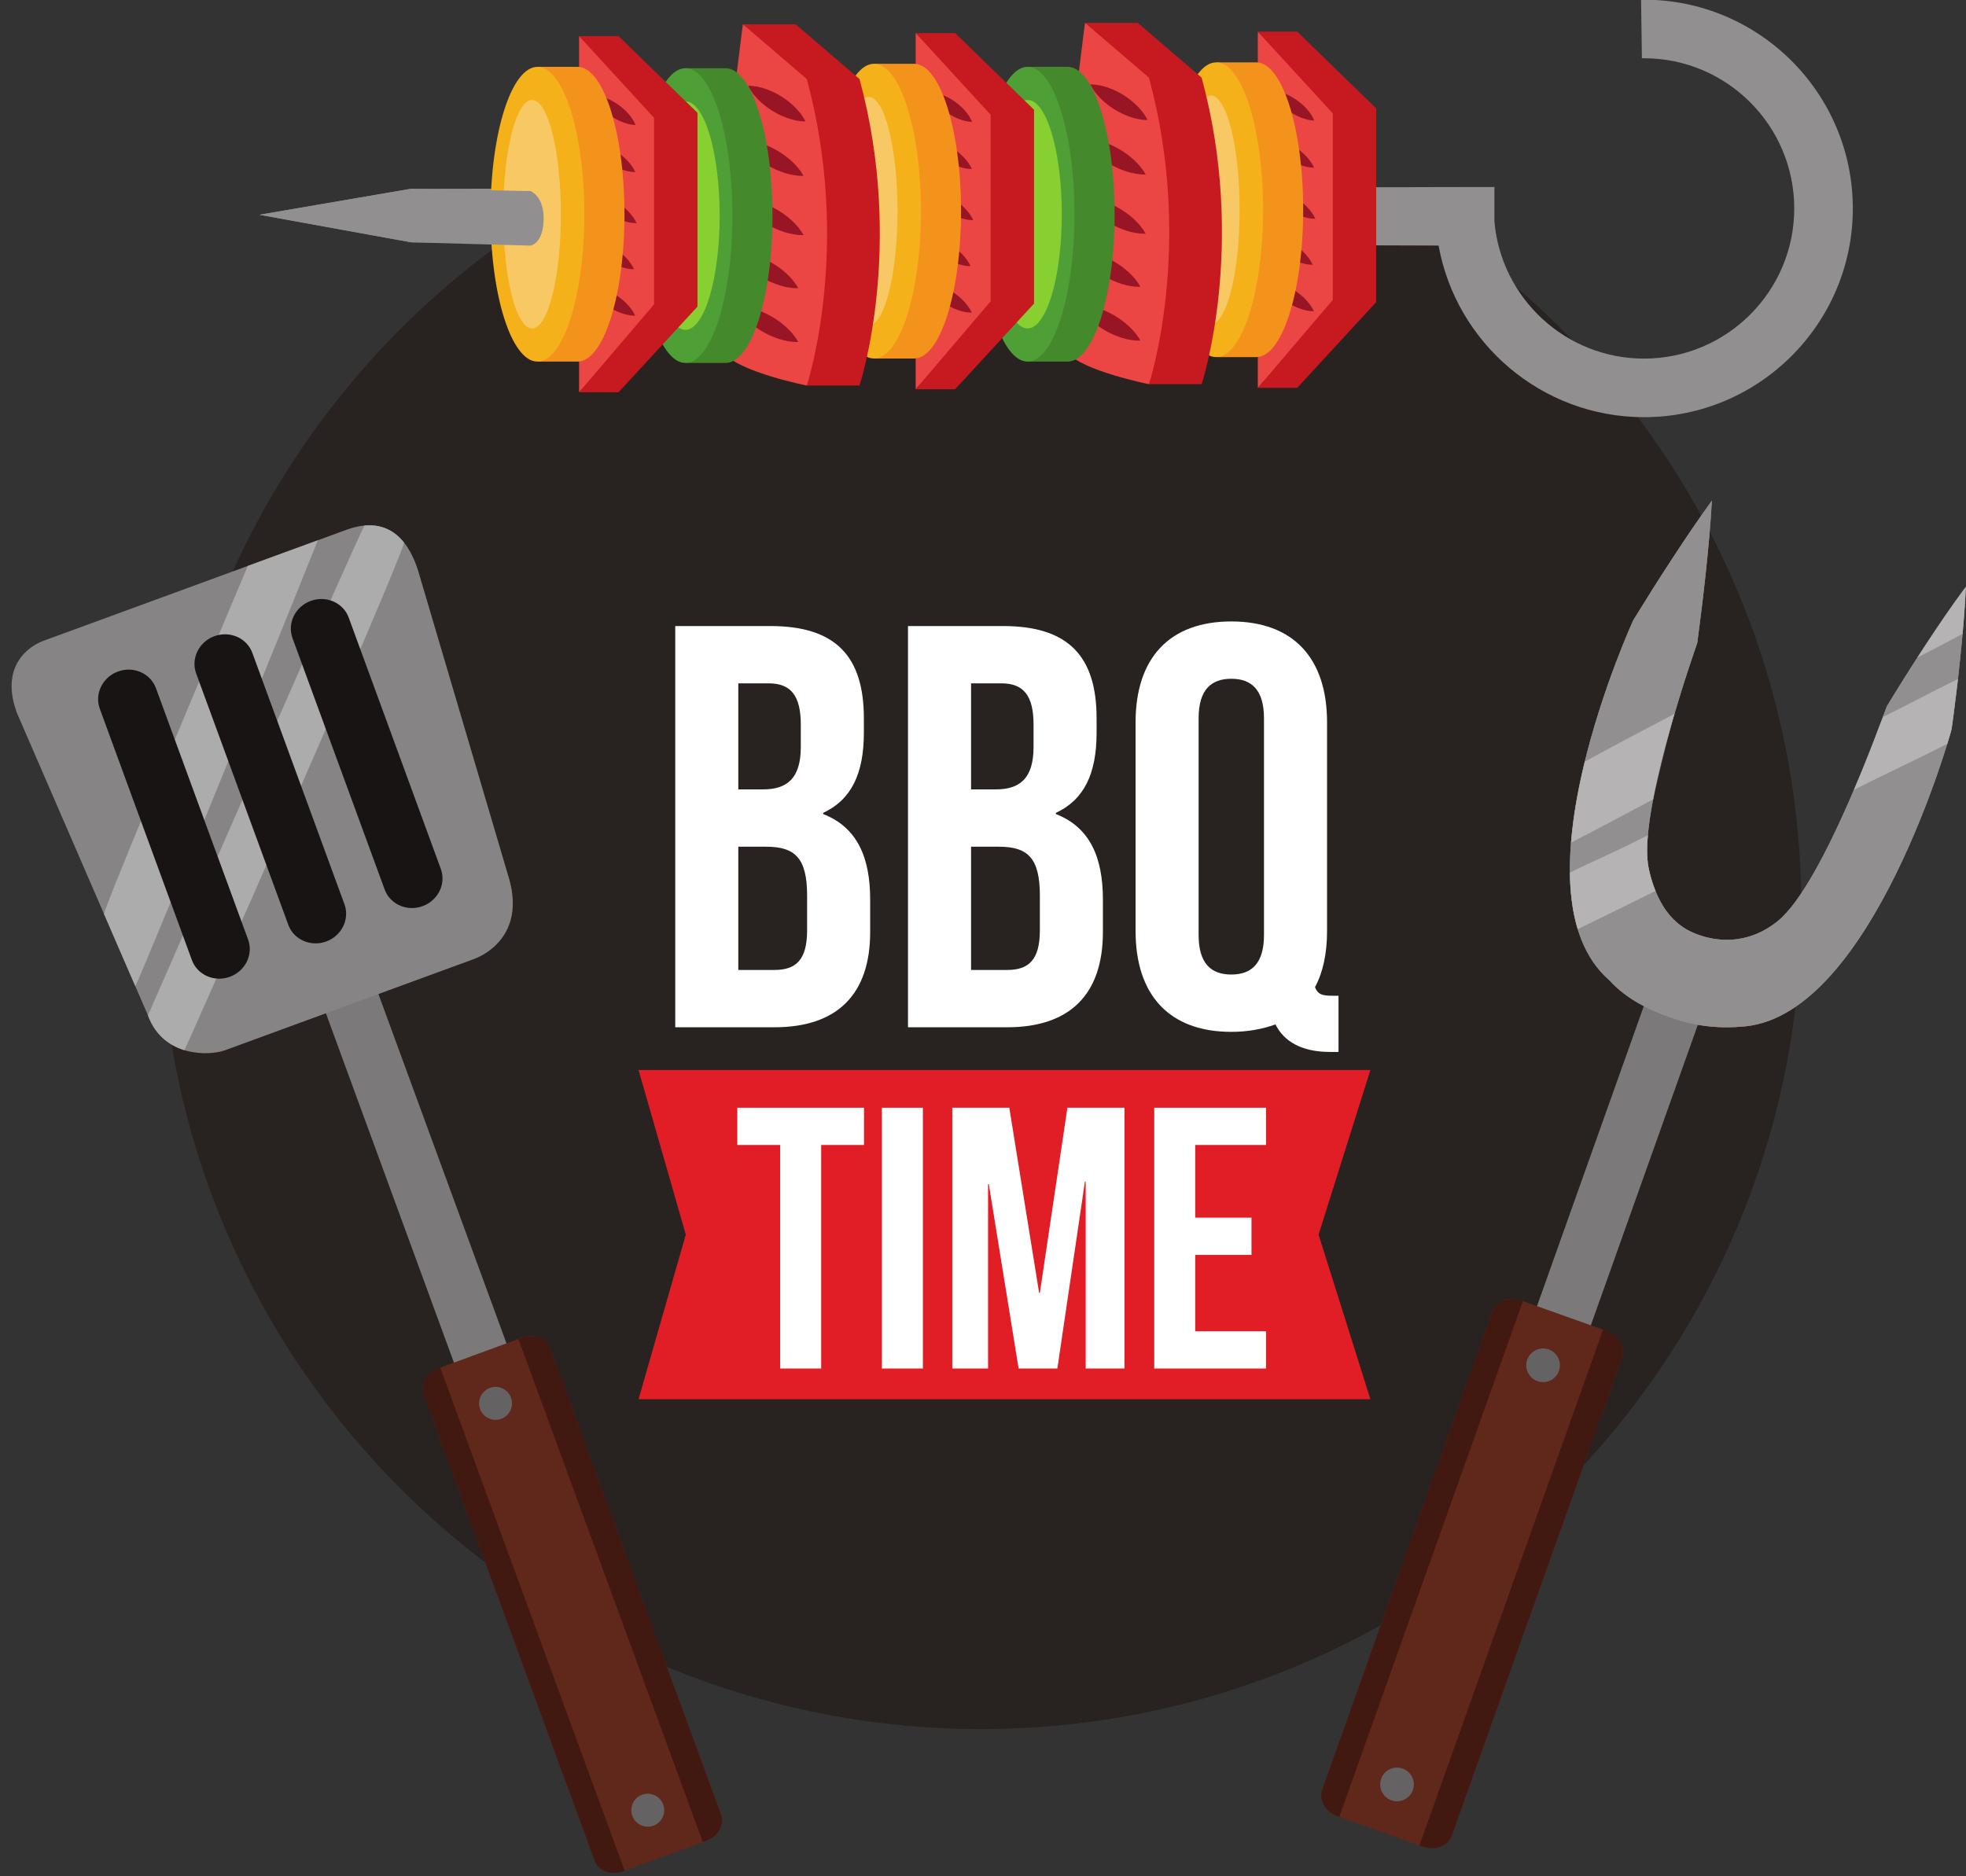<?xml version="1.0" encoding="UTF-8"?><svg xmlns="http://www.w3.org/2000/svg" xmlns:xlink="http://www.w3.org/1999/xlink" height="310.3" preserveAspectRatio="xMidYMid meet" version="1.0" viewBox="50.4 62.3 325.1 310.3" width="325.1" zoomAndPan="magnify"><rect x="50.4" y="62.3" width="325.1" height="310.3" fill="#333333" stroke="none"/><defs><clipPath id="a"><path d="M 0 0 L 425.199 0 L 425.199 425.199 L 0 425.199 Z M 0 0"/></clipPath></defs><g><g clip-path="url(#a)"/><g><path d="M 212.602 348.273 C 145.324 348.273 89.488 299.305 78.781 235.07 C 80.582 236.133 82.609 236.488 84.34 236.488 C 85.695 236.488 86.867 236.27 87.598 236.004 L 128.758 220.918 C 131.25 220.004 137.387 216.328 134.395 207 L 119.809 157.598 C 118.133 151.488 115.051 149.184 111.469 149.184 C 110.25 149.184 108.973 149.449 107.672 149.93 L 102.961 151.656 C 102.961 151.652 102.961 151.652 102.961 151.652 L 91.379 155.895 C 91.379 155.895 91.379 155.898 91.379 155.898 L 88.895 156.809 C 110.168 109.703 157.555 76.93 212.602 76.93 C 263.973 76.93 308.68 105.484 331.711 147.586 C 330.012 150.012 328.383 152.457 326.777 154.914 C 324.621 158.211 322.531 161.535 320.48 164.875 C 320.48 164.875 315.125 176.543 312.07 189.91 C 311.781 191.109 311.371 192.926 310.973 195.426 C 310.367 199.023 309.996 202.645 309.996 206.109 C 309.996 206.285 309.996 206.457 310 206.629 C 310 206.629 310 206.633 309.996 206.633 C 309.996 207.297 310.027 208.102 310.09 208.973 C 310.176 210.332 310.332 211.664 310.566 212.945 C 310.754 214.016 310.992 215.051 311.285 215.941 C 312.301 219.293 313.973 222.203 316.512 224.414 C 319.344 227.551 323.219 229.43 327.078 230.734 C 329.973 231.723 332.867 232.203 335.922 232.203 C 336.93 232.203 337.961 232.152 339.012 232.047 C 341.938 231.754 344.711 230.598 347.312 228.82 C 339.297 296.105 282.039 348.273 212.602 348.273 M 335.953 217.742 C 334.078 217.742 332.52 217.336 331.508 216.992 C 329.191 216.203 324.938 214.355 323.066 206.086 C 322.984 205.664 322.922 205.25 322.871 204.844 C 322.832 204.488 322.805 204.145 322.785 203.816 C 322.777 203.562 322.773 203.297 322.773 203.027 C 322.773 202.316 322.805 201.551 322.871 200.746 C 322.879 200.633 322.891 200.531 322.895 200.449 C 323.055 198.637 323.359 196.621 323.762 194.516 C 323.762 194.516 325.656 186.402 326.703 182.41 C 326.902 181.719 327.098 181.035 327.297 180.367 C 327.297 180.363 327.301 180.355 327.305 180.352 C 327.301 180.352 327.301 180.352 327.301 180.352 C 329.238 173.766 331.062 168.641 331.062 168.641 C 331.582 164.758 332.062 160.863 332.477 156.941 C 332.711 154.715 332.934 152.48 333.121 150.234 C 342.438 168.203 347.852 188.516 348.25 210.059 C 346.906 212.066 345.57 213.688 344.297 214.699 C 341.328 217.062 338.379 217.742 335.953 217.742" fill="#282220"/></g><g><path d="M 277.012 293.719 L 155.988 293.719 L 163.801 266.496 L 155.988 239.266 L 277.012 239.266 L 268.441 266.496 L 277.012 293.719" fill="#e11d25"/></g><g><path d="M 172.488 202.34 L 172.488 222.723 L 178.461 222.723 C 181.969 222.723 183.863 221.113 183.863 216.184 L 183.863 210.398 C 183.863 204.238 181.871 202.34 177.133 202.34 Z M 172.488 175.32 L 172.488 192.859 L 176.562 192.859 C 180.449 192.859 182.82 191.152 182.82 185.844 L 182.82 182.148 C 182.82 177.406 181.211 175.32 177.512 175.32 Z M 193.25 181.105 L 193.25 183.477 C 193.25 190.301 191.164 194.566 186.52 196.746 L 186.52 196.938 C 192.113 199.117 194.293 204.047 194.293 211.062 L 194.293 216.465 C 194.293 226.703 188.891 232.203 178.461 232.203 L 162.059 232.203 L 162.059 165.844 L 177.797 165.844 C 188.605 165.844 193.25 170.867 193.25 181.105" fill="#fff"/></g><g><path d="M 210.977 202.34 L 210.977 222.723 L 216.945 222.723 C 220.453 222.723 222.352 221.113 222.352 216.184 L 222.352 210.398 C 222.352 204.238 220.359 202.34 215.621 202.34 Z M 210.977 175.32 L 210.977 192.859 L 215.051 192.859 C 218.938 192.859 221.309 191.152 221.309 185.844 L 221.309 182.148 C 221.309 177.406 219.695 175.32 216 175.32 Z M 231.734 181.105 L 231.734 183.477 C 231.734 190.301 229.648 194.566 225.004 196.746 L 225.004 196.938 C 230.598 199.117 232.777 204.047 232.777 211.062 L 232.777 216.465 C 232.777 226.703 227.375 232.203 216.945 232.203 L 200.547 232.203 L 200.547 165.844 L 216.281 165.844 C 227.09 165.844 231.734 170.867 231.734 181.105" fill="#fff"/></g><g><path d="M 248.605 216.941 C 248.605 221.68 250.691 223.48 254.012 223.48 C 257.328 223.48 259.414 221.68 259.414 216.941 L 259.414 181.105 C 259.414 176.363 257.328 174.562 254.012 174.562 C 250.691 174.562 248.605 176.363 248.605 181.105 Z M 238.18 181.77 C 238.18 171.148 243.773 165.082 254.012 165.082 C 264.25 165.082 269.844 171.148 269.844 181.77 L 269.844 216.277 C 269.844 219.973 269.18 223.102 267.852 225.566 C 268.324 226.801 269.086 226.988 270.789 226.988 L 271.738 226.988 L 271.738 236.281 L 270.316 236.281 C 265.672 236.281 262.734 234.574 261.312 231.73 C 259.227 232.488 256.762 232.961 254.012 232.961 C 243.773 232.961 238.18 226.895 238.18 216.277 L 238.18 181.77" fill="#fff"/></g><g><path d="M 172.324 245.512 L 193.273 245.512 L 193.273 251.672 L 186.188 251.672 L 186.188 288.641 L 179.41 288.641 L 179.41 251.672 L 172.324 251.672 L 172.324 245.512" fill="#fff"/></g><g><path d="M 196.23 245.512 L 203.008 245.512 L 203.008 288.641 L 196.23 288.641 L 196.23 245.512" fill="#fff"/></g><g><path d="M 222.23 276.133 L 222.352 276.133 L 226.91 245.512 L 236.34 245.512 L 236.34 288.641 L 229.93 288.641 L 229.93 257.711 L 229.809 257.711 L 225.246 288.641 L 218.84 288.641 L 213.91 258.145 L 213.789 258.145 L 213.789 288.641 L 207.871 288.641 L 207.871 245.512 L 217.301 245.512 L 222.23 276.133" fill="#fff"/></g><g><path d="M 248.043 263.688 L 257.348 263.688 L 257.348 269.852 L 248.043 269.852 L 248.043 282.48 L 259.75 282.48 L 259.75 288.641 L 241.266 288.641 L 241.266 245.512 L 259.75 245.512 L 259.75 251.672 L 248.043 251.672 L 248.043 263.688" fill="#fff"/></g><g><path d="M 321.77 62.254 L 321.906 71.938 C 322.023 71.938 322.145 71.934 322.258 71.934 C 335.953 71.934 347.098 83.078 347.098 96.773 C 347.098 110.469 335.953 121.609 322.258 121.609 C 309.297 121.609 298.625 111.629 297.52 98.945 L 297.52 93.227 L 118.312 93.531 L 93.301 97.82 L 118.406 102.379 L 288.285 102.914 C 291.188 119.031 305.32 131.297 322.258 131.297 C 341.297 131.297 356.785 115.809 356.785 96.773 C 356.785 77.734 341.297 62.25 322.258 62.25 C 322.098 62.25 321.93 62.25 321.77 62.254" fill="#918f8f"/></g><g><path d="M 258.391 126.445 L 271.441 112.277 L 271.441 80.219 L 258.391 67.535 L 258.391 126.445" fill="#eb4644"/></g><g><path d="M 264.914 67.535 L 258.391 67.535 L 270.789 81.051 L 270.789 111.906 L 258.391 126.445 L 264.914 126.445 L 277.965 112.277 L 277.965 80.219 L 264.914 67.535" fill="#c61920"/></g><g><path d="M 267.676 113.785 C 266.781 113.777 266.02 113.578 265.289 113.32 C 264.566 113.055 263.895 112.711 263.262 112.305 C 262.629 111.895 262.039 111.422 261.504 110.871 C 260.969 110.312 260.473 109.695 260.102 108.883 C 260.996 108.887 261.762 109.086 262.488 109.348 C 263.211 109.613 263.887 109.957 264.516 110.367 C 265.145 110.773 265.734 111.25 266.273 111.801 C 266.809 112.359 267.305 112.977 267.676 113.785" fill="#981525"/></g><g><path d="M 267.477 106.098 C 266.586 106.09 265.82 105.887 265.094 105.629 C 264.367 105.363 263.695 105.02 263.062 104.613 C 262.43 104.207 261.844 103.73 261.305 103.18 C 260.77 102.621 260.273 102.004 259.902 101.191 C 260.797 101.199 261.562 101.398 262.289 101.656 C 263.016 101.922 263.688 102.266 264.316 102.676 C 264.949 103.086 265.535 103.559 266.074 104.109 C 266.609 104.668 267.105 105.285 267.477 106.098" fill="#981525"/></g><g><path d="M 267.914 98.488 C 267.023 98.48 266.258 98.281 265.527 98.023 C 264.805 97.758 264.133 97.414 263.5 97.008 C 262.867 96.598 262.277 96.125 261.738 95.574 C 261.203 95.016 260.711 94.398 260.34 93.586 C 261.23 93.59 261.996 93.789 262.727 94.051 C 263.449 94.316 264.121 94.656 264.754 95.066 C 265.383 95.477 265.973 95.953 266.512 96.504 C 267.047 97.062 267.543 97.68 267.914 98.488" fill="#981525"/></g><g><path d="M 267.695 90.027 C 266.809 90.02 266.039 89.816 265.312 89.559 C 264.59 89.293 263.914 88.949 263.281 88.543 C 262.648 88.137 262.062 87.66 261.523 87.109 C 260.988 86.555 260.492 85.938 260.121 85.121 C 261.016 85.129 261.781 85.328 262.512 85.586 C 263.23 85.855 263.906 86.195 264.535 86.605 C 265.168 87.016 265.758 87.488 266.297 88.039 C 266.828 88.602 267.324 89.215 267.695 90.027" fill="#981525"/></g><g><path d="M 267.73 82.238 C 266.883 82.211 266.164 81.988 265.477 81.723 C 264.801 81.445 264.172 81.102 263.586 80.691 C 262.996 80.281 262.457 79.812 261.965 79.27 C 261.48 78.715 261.027 78.113 260.711 77.324 C 261.562 77.352 262.277 77.57 262.965 77.836 C 263.645 78.113 264.273 78.461 264.855 78.871 C 265.441 79.281 265.984 79.754 266.477 80.297 C 266.961 80.852 267.41 81.449 267.73 82.238" fill="#981525"/></g><g><path d="M 251.633 121.363 L 258.141 121.363 C 262.426 121.363 265.895 110.453 265.895 96.992 C 265.895 83.531 262.426 72.617 258.141 72.617 L 251.633 72.617 L 251.633 121.363" fill="#f3931c"/></g><g><path d="M 251.504 72.617 C 255.789 72.617 259.262 83.531 259.262 96.992 C 259.262 110.453 255.789 121.363 251.504 121.363 C 247.223 121.363 243.746 110.453 243.746 96.992 C 243.746 83.531 247.223 72.617 251.504 72.617" fill="#f5b119"/></g><g><path d="M 250.613 78.098 C 253.246 78.098 255.383 86.559 255.383 96.992 C 255.383 107.426 253.246 115.887 250.613 115.887 C 247.98 115.887 245.844 107.426 245.844 96.992 C 245.844 86.559 247.98 78.098 250.613 78.098" fill="#f7c864"/></g><g><path d="M 234.68 71.574 C 230.652 79.086 240.395 125.84 240.395 125.84 L 249.105 125.84 C 249.105 125.84 256.656 102.965 249.105 75.145 L 238.539 66.086 L 229.82 66.086 L 234.68 71.574" fill="#c61920"/></g><g><path d="M 240.395 125.84 C 240.395 125.84 247.938 102.965 240.395 75.145 L 229.82 66.086 C 229.82 66.086 223.137 116.016 226.801 120.543 C 229.305 123.633 240.395 125.84 240.395 125.84" fill="#eb4644"/></g><g><path d="M 238.977 118.637 C 237.82 118.668 236.812 118.445 235.848 118.152 C 234.891 117.844 233.984 117.441 233.133 116.949 C 232.277 116.461 231.477 115.883 230.73 115.207 C 229.988 114.52 229.293 113.758 228.742 112.742 C 229.898 112.707 230.906 112.926 231.871 113.223 C 232.832 113.531 233.734 113.934 234.586 114.43 C 235.438 114.922 236.238 115.496 236.984 116.176 C 237.727 116.859 238.422 117.621 238.977 118.637" fill="#981525"/></g><g><path d="M 238.977 109.734 C 237.82 109.766 236.812 109.547 235.848 109.25 C 234.891 108.945 233.984 108.539 233.133 108.051 C 232.277 107.559 231.477 106.98 230.73 106.309 C 229.988 105.621 229.293 104.855 228.742 103.84 C 229.898 103.809 230.906 104.027 231.871 104.324 C 232.832 104.629 233.734 105.035 234.586 105.527 C 235.438 106.02 236.238 106.598 236.984 107.273 C 237.727 107.961 238.422 108.723 238.977 109.734" fill="#981525"/></g><g><path d="M 239.84 100.949 C 238.688 100.98 237.68 100.762 236.715 100.465 C 235.754 100.16 234.852 99.754 233.996 99.266 C 233.145 98.773 232.344 98.199 231.598 97.52 C 230.855 96.836 230.16 96.074 229.609 95.055 C 230.766 95.023 231.773 95.242 232.738 95.539 C 233.695 95.844 234.602 96.25 235.449 96.742 C 236.305 97.234 237.105 97.812 237.852 98.488 C 238.594 99.176 239.289 99.938 239.84 100.949" fill="#981525"/></g><g><path d="M 239.84 91.156 C 238.688 91.188 237.68 90.969 236.715 90.672 C 235.754 90.367 234.852 89.961 233.996 89.473 C 233.145 88.98 232.344 88.402 231.598 87.73 C 230.855 87.043 230.16 86.277 229.609 85.262 C 230.766 85.23 231.773 85.449 232.738 85.746 C 233.695 86.051 234.602 86.457 235.449 86.949 C 236.305 87.441 237.105 88.02 237.852 88.695 C 238.594 89.383 239.289 90.145 239.84 91.156" fill="#981525"/></g><g><path d="M 240.164 82.152 C 239.066 82.152 238.117 81.918 237.215 81.609 C 236.316 81.293 235.477 80.883 234.688 80.395 C 233.895 79.906 233.156 79.332 232.477 78.664 C 231.801 77.992 231.172 77.242 230.688 76.258 C 231.785 76.254 232.734 76.488 233.641 76.797 C 234.539 77.113 235.379 77.523 236.168 78.016 C 236.953 78.508 237.695 79.078 238.375 79.746 C 239.051 80.422 239.68 81.168 240.164 82.152" fill="#981525"/></g><g><path d="M 220.449 122.102 L 226.957 122.102 C 231.242 122.102 234.715 111.188 234.715 97.727 C 234.715 84.266 231.242 73.355 226.957 73.355 L 220.449 73.355 L 220.449 122.102" fill="#448a2d"/></g><g><path d="M 220.32 73.355 C 224.605 73.355 228.078 84.266 228.078 97.727 C 228.078 111.188 224.605 122.102 220.32 122.102 C 216.035 122.102 212.562 111.188 212.562 97.727 C 212.562 84.266 216.035 73.355 220.32 73.355" fill="#4ea036"/></g><g><path d="M 220.32 78.832 C 223.445 78.832 225.98 87.293 225.98 97.727 C 225.98 108.16 223.445 116.621 220.32 116.621 C 217.195 116.621 214.664 108.16 214.664 97.727 C 214.664 87.293 217.195 78.832 220.32 78.832" fill="#88cf32"/></g><g><path d="M 201.816 126.676 L 214.863 112.508 L 214.863 80.449 L 201.816 67.766 L 201.816 126.676" fill="#eb4644"/></g><g><path d="M 208.34 67.766 L 201.816 67.766 L 214.215 81.281 L 214.215 112.133 L 201.816 126.676 L 208.34 126.676 L 221.391 112.508 L 221.391 80.449 L 208.34 67.766" fill="#c61920"/></g><g><path d="M 211.098 114.016 C 210.207 114.008 209.441 113.809 208.715 113.547 C 207.988 113.281 207.316 112.938 206.688 112.531 C 206.055 112.125 205.465 111.648 204.926 111.102 C 204.391 110.543 203.895 109.926 203.527 109.113 C 204.418 109.117 205.188 109.316 205.914 109.574 C 206.637 109.844 207.309 110.184 207.938 110.594 C 208.57 111.004 209.156 111.48 209.695 112.027 C 210.23 112.59 210.727 113.203 211.098 114.016" fill="#981525"/></g><g><path d="M 210.902 106.324 C 210.012 106.316 209.246 106.113 208.52 105.855 C 207.793 105.59 207.121 105.25 206.488 104.84 C 205.855 104.434 205.27 103.961 204.73 103.41 C 204.195 102.852 203.699 102.234 203.328 101.422 C 204.223 101.426 204.988 101.625 205.715 101.883 C 206.438 102.152 207.113 102.492 207.742 102.902 C 208.371 103.312 208.961 103.789 209.5 104.34 C 210.035 104.898 210.531 105.516 210.902 106.324" fill="#981525"/></g><g><path d="M 211.336 98.719 C 210.445 98.711 209.68 98.508 208.953 98.25 C 208.23 97.984 207.555 97.641 206.926 97.234 C 206.289 96.828 205.703 96.352 205.164 95.801 C 204.629 95.242 204.137 94.625 203.766 93.812 C 204.656 93.816 205.426 94.02 206.152 94.277 C 206.875 94.543 207.547 94.887 208.18 95.297 C 208.809 95.707 209.395 96.18 209.938 96.73 C 210.469 97.289 210.965 97.906 211.336 98.719" fill="#981525"/></g><g><path d="M 211.121 90.254 C 210.23 90.246 209.465 90.047 208.734 89.789 C 208.012 89.52 207.34 89.18 206.707 88.77 C 206.074 88.363 205.484 87.891 204.945 87.34 C 204.414 86.781 203.918 86.164 203.547 85.352 C 204.438 85.355 205.207 85.555 205.934 85.816 C 206.656 86.082 207.332 86.426 207.961 86.836 C 208.594 87.242 209.18 87.719 209.719 88.27 C 210.254 88.828 210.75 89.445 211.121 90.254" fill="#981525"/></g><g><path d="M 211.156 82.469 C 210.305 82.438 209.59 82.215 208.902 81.949 C 208.223 81.676 207.594 81.328 207.008 80.918 C 206.422 80.512 205.879 80.039 205.387 79.496 C 204.902 78.941 204.449 78.344 204.133 77.551 C 204.984 77.578 205.703 77.801 206.391 78.062 C 207.066 78.34 207.695 78.688 208.281 79.098 C 208.867 79.512 209.406 79.98 209.898 80.523 C 210.383 81.078 210.836 81.68 211.156 82.469" fill="#981525"/></g><g><path d="M 195.055 121.594 L 201.562 121.594 C 205.848 121.594 209.32 110.68 209.32 97.219 C 209.32 83.762 205.848 72.848 201.562 72.848 L 195.055 72.848 L 195.055 121.594" fill="#f3931c"/></g><g><path d="M 194.93 72.848 C 199.215 72.848 202.688 83.762 202.688 97.219 C 202.688 110.68 199.215 121.594 194.93 121.594 C 190.645 121.594 187.172 110.68 187.172 97.219 C 187.172 83.762 190.645 72.848 194.93 72.848" fill="#f5b119"/></g><g><path d="M 194.039 78.324 C 196.672 78.324 198.809 86.785 198.809 97.219 C 198.809 107.652 196.672 116.113 194.039 116.113 C 191.402 116.113 189.27 107.652 189.27 97.219 C 189.27 86.785 191.402 78.324 194.039 78.324" fill="#f7c864"/></g><g><path d="M 178.102 71.801 C 174.078 79.312 183.812 126.066 183.812 126.066 L 192.531 126.066 C 192.531 126.066 200.082 103.195 192.531 75.371 L 181.965 66.312 L 173.246 66.312 L 178.102 71.801" fill="#c61920"/></g><g><path d="M 183.812 126.066 C 183.812 126.066 191.363 103.195 183.812 75.371 L 173.246 66.312 C 173.246 66.312 166.562 116.242 170.227 120.77 C 172.727 123.859 183.812 126.066 183.812 126.066" fill="#eb4644"/></g><g><path d="M 182.395 118.863 C 181.242 118.895 180.234 118.676 179.27 118.379 C 178.312 118.074 177.406 117.668 176.555 117.18 C 175.703 116.688 174.898 116.109 174.152 115.434 C 173.414 114.75 172.719 113.984 172.168 112.969 C 173.324 112.938 174.332 113.156 175.297 113.453 C 176.258 113.758 177.156 114.164 178.008 114.656 C 178.859 115.148 179.664 115.727 180.41 116.402 C 181.148 117.09 181.844 117.852 182.395 118.863" fill="#981525"/></g><g><path d="M 182.395 109.965 C 181.242 109.996 180.234 109.773 179.27 109.48 C 178.312 109.172 177.406 108.77 176.555 108.277 C 175.703 107.789 174.898 107.211 174.152 106.535 C 173.414 105.848 172.719 105.086 172.168 104.07 C 173.324 104.035 174.332 104.254 175.297 104.551 C 176.258 104.855 177.156 105.262 178.008 105.758 C 178.859 106.25 179.664 106.824 180.41 107.504 C 181.148 108.188 181.844 108.953 182.395 109.965" fill="#981525"/></g><g><path d="M 183.266 101.18 C 182.113 101.211 181.105 100.988 180.141 100.695 C 179.18 100.391 178.277 99.984 177.426 99.492 C 176.57 99.004 175.77 98.426 175.02 97.75 C 174.281 97.062 173.586 96.301 173.035 95.285 C 174.191 95.25 175.199 95.469 176.164 95.766 C 177.121 96.074 178.023 96.477 178.879 96.973 C 179.73 97.465 180.531 98.039 181.277 98.719 C 182.02 99.406 182.715 100.168 183.266 101.18" fill="#981525"/></g><g><path d="M 183.266 91.387 C 182.113 91.414 181.105 91.195 180.141 90.898 C 179.18 90.594 178.277 90.188 177.426 89.699 C 176.57 89.211 175.77 88.633 175.02 87.953 C 174.281 87.27 173.586 86.508 173.035 85.488 C 174.191 85.453 175.199 85.676 176.164 85.973 C 177.121 86.277 178.023 86.684 178.879 87.176 C 179.73 87.672 180.531 88.246 181.277 88.922 C 182.02 89.609 182.715 90.371 183.266 91.387" fill="#981525"/></g><g><path d="M 183.59 82.383 C 182.492 82.383 181.543 82.145 180.641 81.84 C 179.742 81.523 178.902 81.113 178.109 80.621 C 177.32 80.133 176.582 79.562 175.898 78.895 C 175.227 78.219 174.594 77.473 174.113 76.484 C 175.211 76.48 176.16 76.715 177.062 77.023 C 177.961 77.34 178.805 77.75 179.59 78.242 C 180.379 78.738 181.117 79.309 181.801 79.977 C 182.477 80.648 183.105 81.398 183.59 82.383" fill="#981525"/></g><g><path d="M 163.875 122.328 L 170.383 122.328 C 174.664 122.328 178.141 111.418 178.141 97.953 C 178.141 84.496 174.664 73.582 170.383 73.582 L 163.875 73.582 L 163.875 122.328" fill="#448a2d"/></g><g><path d="M 163.746 73.582 C 168.031 73.582 171.504 84.496 171.504 97.953 C 171.504 111.418 168.031 122.328 163.746 122.328 C 159.461 122.328 155.988 111.418 155.988 97.953 C 155.988 84.496 159.461 73.582 163.746 73.582" fill="#4ea036"/></g><g><path d="M 163.746 79.062 C 166.871 79.062 169.406 87.52 169.406 97.953 C 169.406 108.391 166.871 116.848 163.746 116.848 C 160.621 116.848 158.09 108.391 158.09 97.953 C 158.09 87.52 160.621 79.062 163.746 79.062" fill="#88cf32"/></g><g><path d="M 146.156 127.18 L 159.211 113.016 L 159.211 80.953 L 146.156 68.27 L 146.156 127.18" fill="#eb4644"/></g><g><path d="M 152.684 68.27 L 146.156 68.27 L 158.555 81.789 L 158.555 112.641 L 146.156 127.18 L 152.684 127.18 L 165.734 113.016 L 165.734 80.953 L 152.684 68.27" fill="#c61920"/></g><g><path d="M 155.441 114.52 C 154.551 114.516 153.785 114.312 153.059 114.055 C 152.336 113.789 151.66 113.445 151.027 113.039 C 150.395 112.633 149.809 112.156 149.27 111.605 C 148.734 111.047 148.238 110.43 147.867 109.617 C 148.762 109.621 149.527 109.824 150.258 110.082 C 150.98 110.348 151.652 110.691 152.281 111.102 C 152.914 111.512 153.5 111.984 154.039 112.535 C 154.574 113.094 155.07 113.711 155.441 114.52" fill="#981525"/></g><g><path d="M 155.242 106.828 C 154.355 106.824 153.59 106.621 152.859 106.363 C 152.137 106.098 151.461 105.754 150.828 105.348 C 150.195 104.941 149.609 104.465 149.07 103.914 C 148.535 103.355 148.039 102.738 147.672 101.93 C 148.562 101.934 149.328 102.133 150.059 102.391 C 150.777 102.656 151.453 103 152.086 103.41 C 152.715 103.82 153.305 104.293 153.844 104.844 C 154.375 105.402 154.871 106.02 155.242 106.828" fill="#981525"/></g><g><path d="M 155.68 99.223 C 154.789 99.215 154.023 99.016 153.297 98.758 C 152.57 98.492 151.898 98.148 151.266 97.742 C 150.633 97.336 150.047 96.859 149.508 96.309 C 148.973 95.75 148.477 95.133 148.105 94.32 C 149 94.324 149.766 94.523 150.492 94.785 C 151.219 95.051 151.891 95.395 152.52 95.805 C 153.152 96.215 153.738 96.688 154.277 97.238 C 154.812 97.797 155.309 98.414 155.68 99.223" fill="#981525"/></g><g><path d="M 155.465 90.762 C 154.57 90.754 153.809 90.555 153.078 90.297 C 152.355 90.027 151.684 89.688 151.051 89.277 C 150.418 88.871 149.828 88.395 149.289 87.848 C 148.758 87.289 148.262 86.672 147.891 85.859 C 148.781 85.863 149.551 86.062 150.277 86.32 C 151 86.59 151.676 86.93 152.305 87.34 C 152.934 87.75 153.523 88.227 154.062 88.777 C 154.598 89.336 155.094 89.949 155.465 90.762" fill="#981525"/></g><g><path d="M 155.496 82.977 C 154.648 82.945 153.93 82.723 153.242 82.461 C 152.562 82.184 151.938 81.836 151.352 81.426 C 150.762 81.02 150.223 80.547 149.73 80.004 C 149.246 79.449 148.793 78.848 148.477 78.059 C 149.328 78.086 150.047 78.305 150.73 78.57 C 151.41 78.848 152.039 79.195 152.621 79.605 C 153.207 80.016 153.75 80.488 154.242 81.031 C 154.727 81.586 155.18 82.188 155.496 82.977" fill="#981525"/></g><g><path d="M 139.398 122.102 L 145.906 122.102 C 150.191 122.102 153.664 111.188 153.664 97.727 C 153.664 84.266 150.191 73.355 145.906 73.355 L 139.398 73.355 L 139.398 122.102" fill="#f3931c"/></g><g><path d="M 139.27 73.355 C 143.555 73.355 147.027 84.266 147.027 97.727 C 147.027 111.188 143.555 122.102 139.27 122.102 C 134.984 122.102 131.512 111.188 131.512 97.727 C 131.512 84.266 134.984 73.355 139.27 73.355" fill="#f5b119"/></g><g><path d="M 138.379 78.832 C 141.016 78.832 143.148 87.293 143.148 97.727 C 143.148 108.16 141.016 116.621 138.379 116.621 C 135.746 116.621 133.609 108.16 133.609 97.727 C 133.609 87.293 135.746 78.832 138.379 78.832" fill="#f7c864"/></g><g><path d="M 138.105 93.895 L 118.312 93.531 L 93.301 97.82 L 118.406 102.379 L 138.105 102.922 C 138.105 102.922 140.297 102.641 140.297 98.406 C 140.297 94.668 138.105 93.895 138.105 93.895" fill="#918f8f"/></g><g><path d="M 135.422 287.941 L 126.73 291.125 L 101.09 221.152 L 109.777 217.969 L 135.422 287.941" fill="#7b7979"/></g><g><path d="M 169.641 362.418 C 170.254 364.09 169.156 366.035 167.188 366.754 L 153.41 371.805 C 151.445 372.523 149.352 371.754 148.738 370.082 L 120.469 292.934 C 119.855 291.262 120.949 289.32 122.922 288.602 L 136.695 283.551 C 138.664 282.828 140.758 283.602 141.367 285.273 L 169.641 362.418" fill="#60271b"/></g><g><path d="M 123.199 288.496 L 122.922 288.602 C 120.949 289.32 119.855 291.262 120.469 292.934 L 148.738 370.082 C 149.352 371.754 151.445 372.523 153.41 371.805 L 153.691 371.699 L 123.199 288.496" fill="#421911"/></g><g><path d="M 136.695 283.551 L 136.125 283.762 L 166.617 366.965 L 167.188 366.754 C 169.156 366.035 170.254 364.09 169.641 362.418 L 141.367 285.273 C 140.758 283.602 138.664 282.828 136.695 283.551" fill="#421911"/></g><g><path d="M 134.902 293.469 C 135.422 294.883 134.695 296.445 133.281 296.965 C 131.867 297.48 130.305 296.754 129.785 295.344 C 129.27 293.93 129.992 292.363 131.41 291.848 C 132.82 291.328 134.387 292.055 134.902 293.469" fill="#656263"/></g><g><path d="M 160.074 360.754 C 160.594 362.164 159.867 363.73 158.457 364.25 C 157.043 364.766 155.477 364.043 154.961 362.629 C 154.441 361.215 155.168 359.648 156.582 359.133 C 157.992 358.617 159.559 359.34 160.074 360.754" fill="#656263"/></g><g><path d="M 134.395 207 C 137.387 216.328 131.25 220.004 128.758 220.918 L 87.598 236.004 C 85.105 236.914 77.441 237.262 74.867 230.234 L 53.191 180.199 C 50.367 172.508 55.094 169.195 57.59 168.281 L 107.672 149.93 C 112.789 148.051 117.562 149.41 119.809 157.598 L 134.395 207" fill="#868484"/></g><g><path d="M 77.516 234.164 C 76.43 233.23 75.496 231.953 74.867 230.234 C 75.496 231.953 76.43 233.23 77.516 234.164" fill="#403735"/></g><g><path d="M 80.887 235.988 C 79.711 235.629 78.543 235.051 77.516 234.164 C 76.43 233.23 75.496 231.953 74.867 230.234 C 74.867 230.234 109.062 151.996 110.676 149.219 C 110.941 149.195 111.203 149.184 111.465 149.184 C 113.633 149.184 115.617 150.027 117.219 152.051 C 115.844 157.133 81.797 234.262 80.887 235.988" fill="#adacac"/></g><g><path d="M 72.777 225.41 L 67.594 213.449 L 72.777 225.406 C 72.777 225.406 72.777 225.406 72.777 225.41" fill="#403735"/></g><g><path d="M 91.379 155.898 C 91.379 155.898 91.379 155.895 91.379 155.895 L 102.961 151.652 C 102.961 151.652 102.961 151.652 102.961 151.656 L 91.379 155.898" fill="#574c4a"/></g><g><path d="M 72.777 225.406 L 67.594 213.449 C 68.629 209.695 91.203 156.316 91.379 155.898 L 102.961 151.656 C 102.84 152.094 74.914 221.031 72.777 225.406" fill="#adacac"/></g><g><path d="M 91.422 217.684 C 92.328 220.148 90.977 222.91 88.414 223.852 C 85.848 224.793 83.035 223.555 82.133 221.09 L 66.906 179.531 C 66 177.066 67.348 174.305 69.91 173.363 C 72.477 172.422 75.289 173.66 76.191 176.129 L 91.422 217.684" fill="#181413"/></g><g><path d="M 107.355 211.844 C 108.262 214.309 106.914 217.07 104.348 218.012 C 101.785 218.953 98.969 217.715 98.07 215.246 L 82.84 173.691 C 81.934 171.227 83.285 168.465 85.844 167.523 C 88.414 166.582 91.223 167.82 92.129 170.285 L 107.355 211.844" fill="#181413"/></g><g><path d="M 123.293 206.004 C 124.195 208.469 122.852 211.23 120.281 212.172 C 117.719 213.109 114.906 211.875 114.004 209.406 L 98.773 167.852 C 97.867 165.387 99.219 162.625 101.781 161.684 C 104.348 160.742 107.16 161.98 108.062 164.445 L 123.293 206.004" fill="#181413"/></g><g><path d="M 312.203 285.035 L 303.297 281.867 L 324.707 221.723 L 333.613 224.895 L 312.203 285.035" fill="#7b7979"/></g><g><path d="M 290.465 365.918 C 289.855 367.633 287.727 368.441 285.707 367.723 L 271.582 362.695 C 269.566 361.977 268.426 360.008 269.039 358.289 L 297.191 279.199 C 297.805 277.48 299.934 276.676 301.949 277.395 L 316.07 282.422 C 318.094 283.137 319.23 285.109 318.621 286.824 L 290.465 365.918" fill="#60271b"/></g><g><path d="M 302.234 277.496 L 301.949 277.395 C 299.934 276.676 297.805 277.48 297.191 279.199 L 269.039 358.289 C 268.426 360.008 269.566 361.977 271.582 362.695 L 271.867 362.797 L 302.234 277.496" fill="#421911"/></g><g><path d="M 316.07 282.422 L 315.488 282.211 L 285.121 367.516 L 285.707 367.723 C 287.727 368.441 289.855 367.633 290.465 365.918 L 318.621 286.824 C 319.23 285.109 318.094 283.137 316.07 282.422" fill="#421911"/></g><g><path d="M 308.188 289.043 C 307.676 290.492 306.082 291.246 304.633 290.73 C 303.184 290.215 302.43 288.625 302.945 287.176 C 303.461 285.727 305.051 284.973 306.504 285.488 C 307.945 286 308.703 287.594 308.188 289.043" fill="#656263"/></g><g><path d="M 284.035 358.363 C 283.52 359.812 281.93 360.566 280.48 360.055 C 279.031 359.535 278.277 357.945 278.793 356.496 C 279.309 355.047 280.898 354.293 282.348 354.809 C 283.797 355.324 284.551 356.914 284.035 358.363" fill="#656263"/></g><g><path d="M 375.477 159.348 C 375.297 163.352 374.941 167.293 374.539 171.219 C 374.129 175.137 373.66 179.039 373.113 182.91 C 373.027 183.387 360.02 229.938 339.012 232.047 C 334.785 232.469 330.934 232.051 327.078 230.734 C 323.219 229.43 319.344 227.551 316.512 224.414 C 299.816 209.887 320.48 164.875 320.48 164.875 C 322.531 161.535 324.621 158.211 326.777 154.914 C 328.934 151.613 331.137 148.328 333.48 145.098 C 333.258 149.086 332.895 153.023 332.477 156.941 C 332.062 160.863 331.582 164.758 331.062 168.641 C 331.062 168.641 321.02 196.852 323.039 205.965 C 324.898 214.336 329.184 216.199 331.508 216.992 C 333.828 217.781 339.031 218.891 344.297 214.699 C 352.09 208.5 362.184 179.527 362.418 179.102 C 364.438 175.758 366.539 172.438 368.703 169.141 C 370.871 165.844 373.086 162.562 375.477 159.348" fill="#918f8f"/></g><g><path d="M 375.477 159.348 C 375.297 163.352 374.941 167.293 374.539 171.219 C 374.129 175.137 373.66 179.039 373.113 182.91 C 373.027 183.387 360.02 229.938 339.012 232.047 C 334.785 232.469 330.934 232.051 327.078 230.734 C 323.219 229.43 319.344 227.551 316.512 224.414 C 299.816 209.887 320.48 164.875 320.48 164.875 C 322.531 161.535 324.621 158.211 326.777 154.914 C 328.934 151.613 331.137 148.328 333.48 145.098 C 333.258 149.086 332.895 153.023 332.477 156.941 C 332.062 160.863 331.582 164.758 331.062 168.641 C 331.062 168.641 321.02 196.852 323.039 205.965 C 324.898 214.336 329.184 216.199 331.508 216.992 C 333.828 217.781 339.031 218.891 344.297 214.699 C 352.09 208.5 362.184 179.527 362.418 179.102 C 364.438 175.758 366.539 172.438 368.703 169.141 C 370.871 165.844 373.086 162.562 375.477 159.348" fill="#918f8f"/></g><g><path d="M 356.969 192.93 L 361.113 182.578 C 360.145 185.141 358.695 188.879 356.973 192.926 C 356.973 192.93 356.969 192.93 356.969 192.93 M 372.871 183.781 C 373.023 183.25 373.105 182.945 373.113 182.91 C 373.219 182.172 373.32 181.434 373.418 180.691 C 373.273 181.871 373.16 182.773 373.129 182.922 L 372.871 183.781 M 374.164 174.645 C 374.168 174.629 374.168 174.613 374.172 174.598 C 374.168 174.613 374.168 174.629 374.164 174.645" fill="#403735"/></g><g><path d="M 356.973 192.926 C 358.695 188.879 360.145 185.141 361.113 182.578 L 361.801 180.863 C 368.273 177.637 369.059 177.125 374.172 174.598 C 374.168 174.613 374.168 174.629 374.164 174.645 C 374 175.898 373.664 178.691 373.418 180.691 C 373.32 181.434 373.219 182.172 373.113 182.91 C 373.105 182.945 373.023 183.25 372.871 183.781 L 372.406 185.32 C 366.641 188.266 363.637 189.57 356.973 192.926" fill="#b5b3b4"/></g><g><path d="M 311.285 215.941 C 310.992 215.051 310.754 214.016 310.566 212.945 C 310.754 213.977 310.992 214.977 311.285 215.941 M 310.09 208.973 C 310.027 208.102 309.996 207.297 309.996 206.633 C 310 206.633 310 206.629 310 206.629 C 310.008 207.422 310.035 208.199 310.09 208.973 M 323.066 206.086 C 323.059 206.047 323.051 206.008 323.039 205.965 C 322.898 205.336 322.82 204.613 322.785 203.816 C 322.805 204.145 322.832 204.488 322.871 204.844 C 322.922 205.25 322.984 205.664 323.066 206.086 M 322.871 200.746 C 322.879 200.648 322.887 200.551 322.895 200.449 C 322.891 200.531 322.879 200.633 322.871 200.746" fill="#574c4a"/></g><g><path d="M 311.293 215.969 C 311.289 215.961 311.285 215.949 311.285 215.941 C 310.992 214.977 310.754 213.977 310.566 212.945 C 310.332 211.613 310.176 210.223 310.09 208.973 C 310.035 208.199 310.008 207.422 310 206.629 C 314.195 204.527 315.145 204.332 322.895 200.449 C 322.887 200.551 322.879 200.648 322.871 200.746 C 322.812 201.379 322.715 202.48 322.785 203.816 C 322.82 204.613 322.898 205.336 323.039 205.965 C 323.051 206.008 323.059 206.047 323.066 206.086 C 323.297 207.277 323.664 208.504 324.156 209.652 C 316.398 213.52 315.555 213.871 311.293 215.969" fill="#b5b3b4"/></g><g><path d="M 367.441 171.062 C 367.441 171.062 371.98 163.973 375.477 159.348 C 373.086 162.562 370.871 165.844 368.703 169.141 C 368.285 169.777 367.867 170.414 367.453 171.055 C 367.445 171.059 367.441 171.062 367.441 171.062 M 374.938 167.113 C 375.09 165.414 375.227 163.707 375.332 161.992 C 375.234 163.641 375.094 165.703 374.938 167.113" fill="#403735"/></g><g><path d="M 367.453 171.055 C 367.867 170.414 368.285 169.777 368.703 169.141 C 370.871 165.844 373.086 162.562 375.477 159.348 C 375.477 159.348 375.422 160.496 375.332 161.992 C 375.227 163.707 375.09 165.414 374.938 167.113 C 374.938 167.121 374.934 167.125 374.934 167.133 C 371.297 169.09 367.703 170.93 367.453 171.055" fill="#b5b3b4"/></g><g><path d="M 310.973 195.426 C 311.371 192.926 311.781 191.109 312.07 189.91 C 311.656 191.727 311.281 193.574 310.973 195.426 M 323.762 194.516 C 324.508 190.578 325.598 186.316 326.703 182.41 C 325.656 186.402 323.762 194.516 323.762 194.516 M 327.297 180.367 C 327.297 180.363 327.301 180.355 327.301 180.352 C 327.301 180.352 327.301 180.352 327.305 180.352 C 327.301 180.355 327.297 180.363 327.297 180.367" fill="#574c4a"/></g><g><path d="M 310.184 201.676 C 310.414 199.242 310.691 197.168 310.973 195.426 C 311.281 193.574 311.656 191.727 312.07 189.91 C 312.27 189.082 312.41 188.547 312.453 188.281 C 315.898 186.359 319.793 184.305 327.301 180.352 C 327.301 180.355 327.297 180.363 327.297 180.367 C 327.184 180.652 326.973 181.398 326.703 182.41 C 325.598 186.316 324.508 190.578 323.762 194.516 C 316.473 198.387 314.148 199.617 310.184 201.676" fill="#b5b3b4"/></g></g></svg>